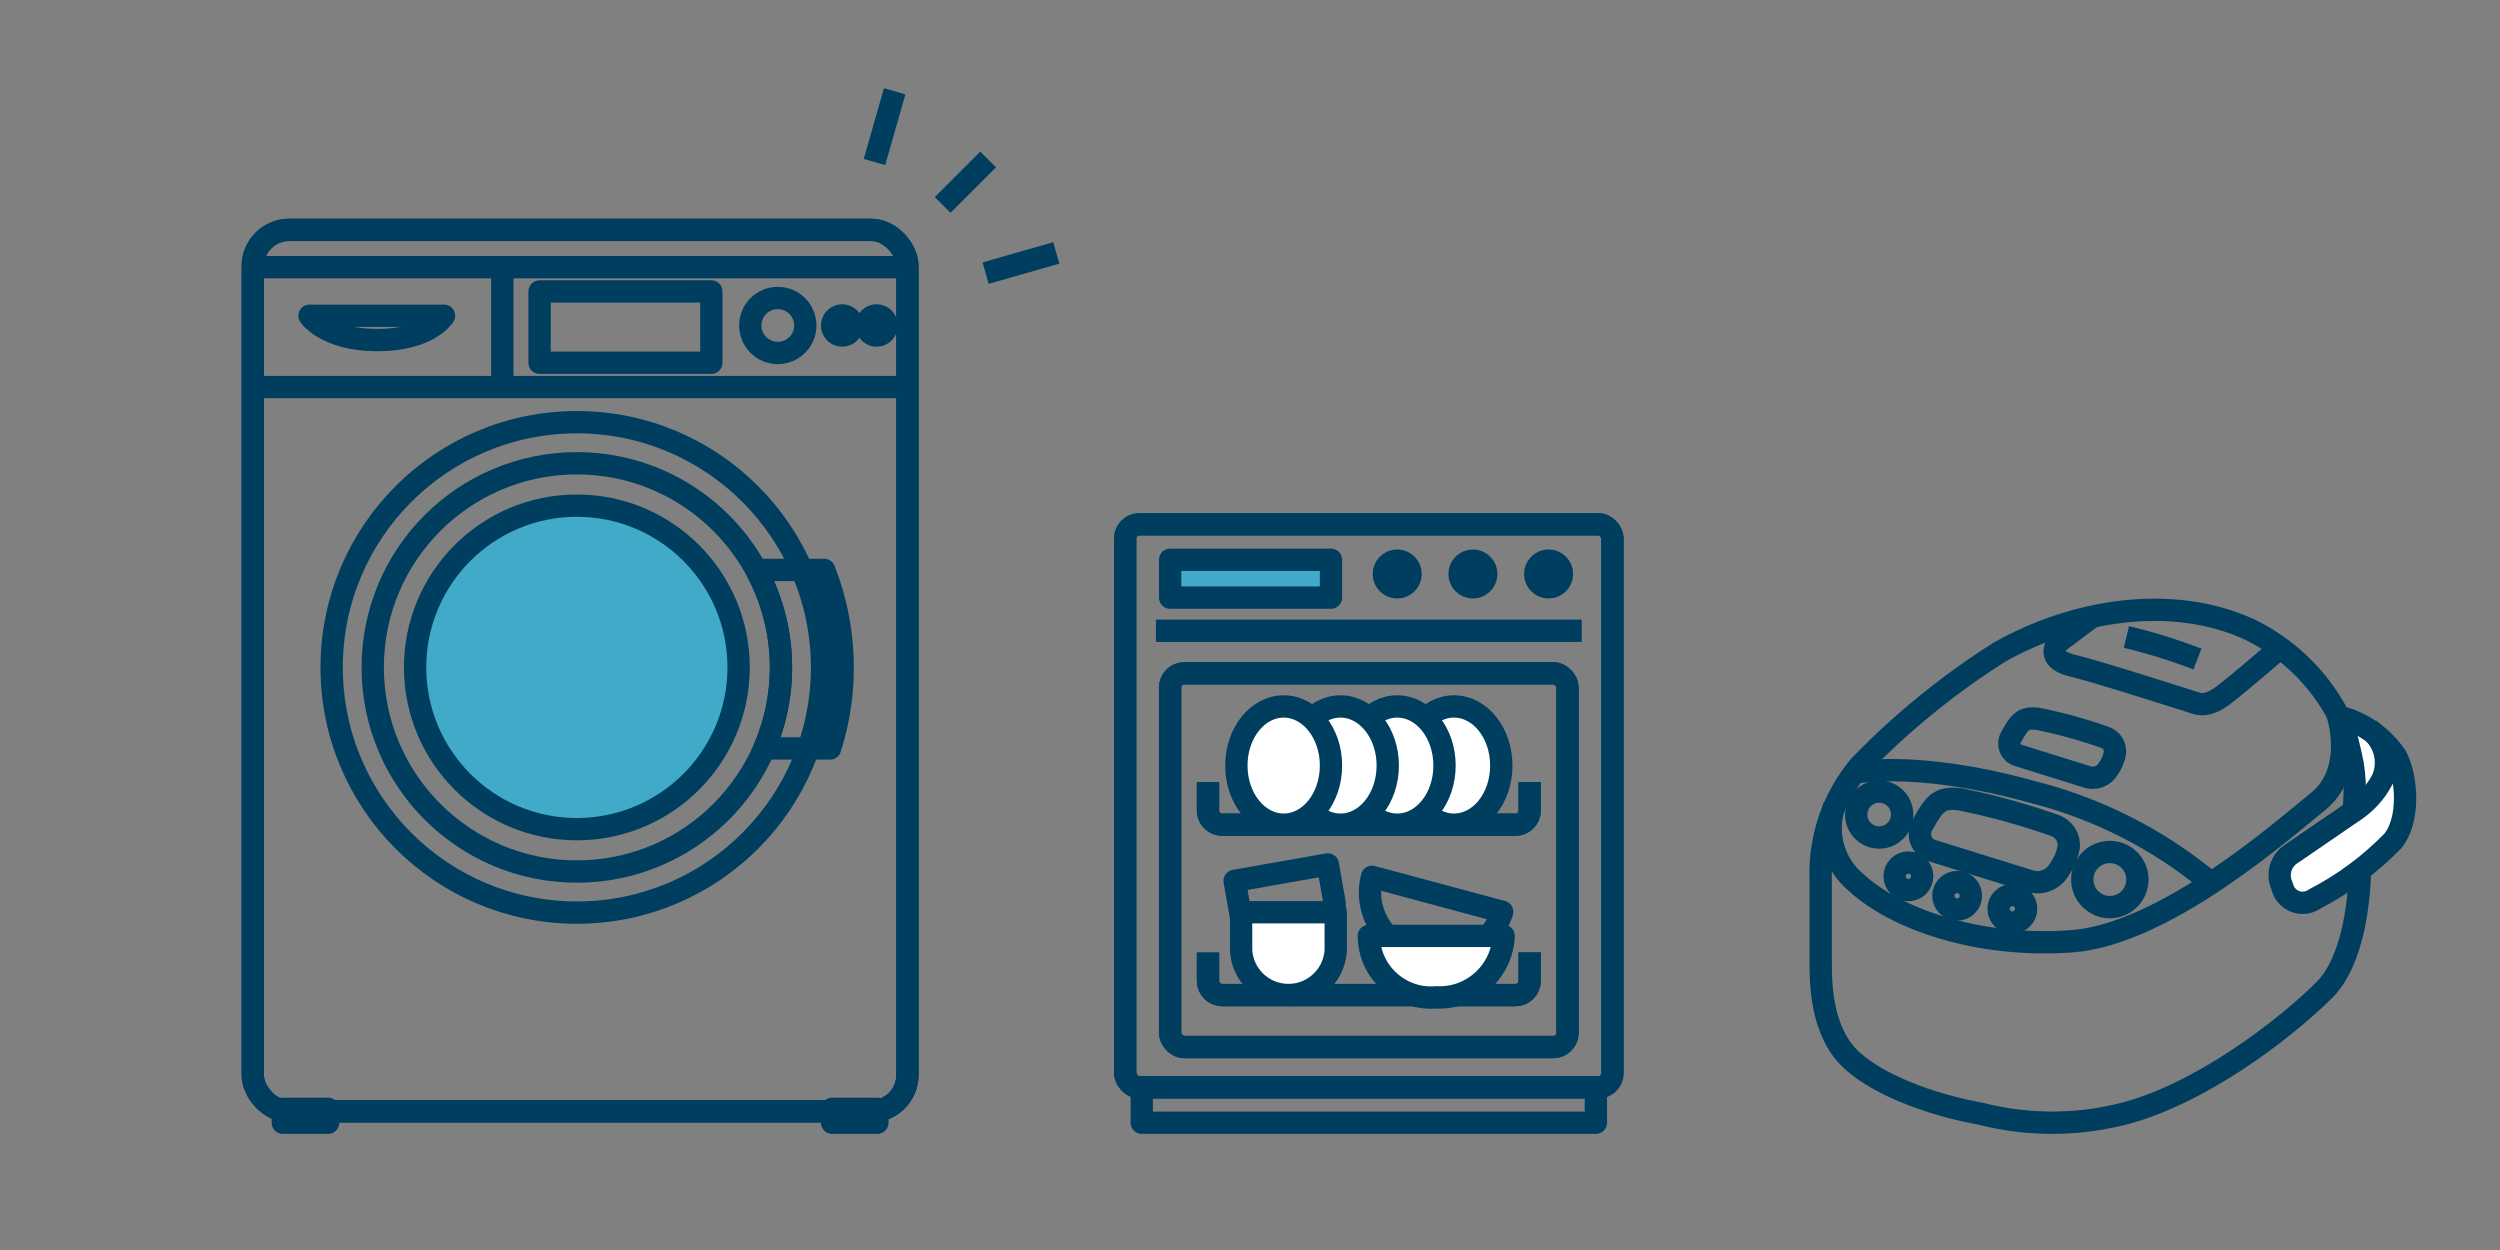 <?xml version="1.0" encoding="UTF-8"?><svg xmlns="http://www.w3.org/2000/svg" width="280" height="140" viewBox="0 0 280 140"><rect x="0" y="0" width="280" height="140" fill="#808080" stroke="none"/><g id="a"><path d="M-703.602-709.485H436.398V880.988c0,1.096-.89,1.986-1.986,1.986H-701.616c-1.096,0-1.986-.89-1.986-1.986V-709.485h0Z" style="fill:none; stroke:#41aac9; stroke-linejoin:round; stroke-width:4px;"/><g><g><rect x="126.022" y="58.721" width="54.574" height="63.052" rx="1.589" ry="1.589" style="fill:none; stroke:#003e60; stroke-linejoin:round; stroke-width:2.5px;"/><rect x="126.022" y="58.721" width="54.574" height="63.052" rx="1.589" ry="1.589" style="fill:none; stroke:#003e60; stroke-linejoin:round; stroke-width:2.5px;"/><line x1="129.465" y1="70.644" x2="177.153" y2="70.644" style="fill:none; stroke:#003e60; stroke-linejoin:round; stroke-width:2.5px;"/><rect x="131.055" y="62.696" width="18.014" height="4.238" style="fill:#41aac9; stroke:#003e60; stroke-linejoin:round; stroke-width:2.5px;"/><circle cx="156.488" cy="64.286" r="1.499" style="fill:#003e60; stroke:#003e60; stroke-linejoin:round; stroke-width:2.5px;"/><circle cx="164.966" cy="64.286" r="1.499" style="fill:#003e60; stroke:#003e60; stroke-linejoin:round; stroke-width:2.5px;"/><circle cx="173.443" cy="64.286" r="1.499" style="fill:#003e60; stroke:#003e60; stroke-linejoin:round; stroke-width:2.5px;"/><rect x="127.876" y="121.772" width="50.864" height="3.974" style="fill:none; stroke:#003e60; stroke-linejoin:round; stroke-width:2.5px;"/><rect x="131.055" y="75.412" width="44.507" height="41.858" rx="1.589" ry="1.589" style="fill:none; stroke:#003e60; stroke-linejoin:round; stroke-width:2.5px;"/><rect x="131.055" y="75.412" width="44.507" height="41.858" rx="1.589" ry="1.589" style="fill:none; stroke:#003e60; stroke-linejoin:round; stroke-width:2.5px;"/><path d="M171.324,87.597v3.181c-.002,.877-.713,1.587-1.589,1.589h-32.85c-.877-.002-1.587-.712-1.589-1.589v-3.181" style="fill:none; stroke:#003e60; stroke-linejoin:round; stroke-width:2.5px;"/><path d="M171.324,87.597v3.181c-.002,.877-.713,1.587-1.589,1.589h-32.85c-.877-.002-1.587-.712-1.589-1.589v-3.181" style="fill:none; stroke:#003e60; stroke-linejoin:round; stroke-width:2.5px;"/><path d="M171.324,106.672v3.188c-.002,.877-.712,1.587-1.589,1.589h-32.85c-.877-.002-1.587-.713-1.589-1.589v-3.179" style="fill:none; stroke:#003e60; stroke-linejoin:round; stroke-width:2.5px;"/><path d="M171.324,106.672v3.188c-.002,.877-.712,1.587-1.589,1.589h-32.85c-.877-.002-1.587-.713-1.589-1.589v-3.179" style="fill:none; stroke:#003e60; stroke-linejoin:round; stroke-width:2.5px;"/><ellipse cx="162.846" cy="85.743" rx="5.299" ry="6.622" style="fill:#fff; stroke:#003e60; stroke-linejoin:round; stroke-width:2.5px;"/><ellipse cx="156.488" cy="85.743" rx="5.299" ry="6.622" style="fill:#fff; stroke:#003e60; stroke-linejoin:round; stroke-width:2.5px;"/><ellipse cx="150.13" cy="85.743" rx="5.299" ry="6.622" style="fill:#fff; stroke:#003e60; stroke-linejoin:round; stroke-width:2.5px;"/><ellipse cx="143.772" cy="85.743" rx="5.299" ry="6.622" style="fill:#fff; stroke:#003e60; stroke-linejoin:round; stroke-width:2.5px;"/><path d="M149.466,101.077c.311,2.916-1.8,5.533-4.717,5.844-2.639,.282-5.08-1.428-5.718-4.004l-.753-4.261,10.437-1.84,.751,4.261Z" style="fill:none; stroke:#003e60; stroke-linejoin:round; stroke-width:2.5px;"/><path d="M149.6,106.496c-.201,2.926-2.735,5.135-5.661,4.934-2.646-.182-4.753-2.288-4.934-4.934v-4.328h10.596v4.328Z" style="fill:#fff; stroke:#003e60; stroke-linejoin:round; stroke-width:2.5px;"/><path d="M159.173,106.82c-3.789-.683-6.307-4.307-5.624-8.096,.032-.175,.07-.349,.115-.521l14.583,3.918c-1.185,3.792-5.22,5.904-9.011,4.719l-.062-.02Z" style="fill:none; stroke:#003e60; stroke-linejoin:round; stroke-width:2.5px;"/><path d="M160.86,111.705c-3.836,.321-7.206-2.53-7.527-6.366-.014-.173-.022-.347-.024-.52h15.1c-.164,3.969-3.515,7.054-7.484,6.889l-.065-.003Z" style="fill:#fff; stroke:#003e60; stroke-linejoin:round; stroke-width:2.5px;"/></g><g><g><line x1="105.578" y1="22.953" x2="110.669" y2="17.862" style="fill:none; stroke:#003e60; stroke-linejoin:round; stroke-width:2.5px;"/><g><line x1="97.941" y1="18.145" x2="100.204" y2="10.225" style="fill:none; stroke:#003e60; stroke-linejoin:round; stroke-width:2.5px;"/><line x1="110.386" y1="30.59" x2="118.306" y2="28.327" style="fill:none; stroke:#003e60; stroke-linejoin:round; stroke-width:2.5px;"/></g></g><g><rect x="31.676" y="124.186" width="5.071" height="1.56" style="fill:none; stroke:#003e60; stroke-linejoin:round; stroke-width:2.5px;"/><rect x="93.196" y="124.186" width="5.071" height="1.56" style="fill:none; stroke:#003e60; stroke-linejoin:round; stroke-width:2.5px;"/><rect x="28.311" y="25.746" width="73.32" height="98.726" rx="4.074" ry="4.074" style="fill:none; stroke:#003e60; stroke-linejoin:round; stroke-width:2.5px;"/><rect x="28.311" y="25.746" width="73.32" height="98.726" rx="4.074" ry="4.074" style="fill:none; stroke:#003e60; stroke-linejoin:round; stroke-width:2.5px;"/><line x1="28.493" y1="29.92" x2="100.905" y2="29.92" style="fill:none; stroke:#003e60; stroke-linejoin:round; stroke-width:2.5px;"/><line x1="28.493" y1="43.352" x2="100.905" y2="43.352" style="fill:none; stroke:#003e60; stroke-linejoin:round; stroke-width:2.5px;"/><line x1="56.259" y1="30.103" x2="56.259" y2="42.806" style="fill:none; stroke:#003e60; stroke-linejoin:round; stroke-width:2.5px;"/><path d="M34.665,35.366h15.063s-1.634,2.723-7.443,2.723-7.62-2.723-7.62-2.723Z" style="fill:none; stroke:#003e60; stroke-linejoin:round; stroke-width:2.5px;"/><rect x="60.433" y="32.643" width="19.237" height="7.986" style="fill:none; stroke:#003e60; stroke-linejoin:round; stroke-width:2.5px;"/><circle cx="87.113" cy="36.454" r="3.08" style="fill:none; stroke:#003e60; stroke-linejoin:round; stroke-width:2.5px;"/><circle cx="94.325" cy="36.454" r="1.129" style="fill:#003e60; stroke:#003e60; stroke-linejoin:round; stroke-width:2.5px;"/><circle cx="98.182" cy="36.454" r="1.129" style="fill:#003e60; stroke:#003e60; stroke-linejoin:round; stroke-width:2.5px;"/><circle cx="64.608" cy="74.749" r="27.463" style="fill:none; stroke:#003e60; stroke-linejoin:round; stroke-width:2.5px;"/><circle cx="64.608" cy="74.749" r="22.863" style="fill:none; stroke:#003e60; stroke-linejoin:round; stroke-width:2.5px;"/><circle cx="64.608" cy="74.749" r="18.117" style="fill:#41aac9; stroke:#003e60; stroke-linejoin:round; stroke-width:2.5px;"/><path d="M92.293,63.826h-7.594c3.352,6.176,3.682,13.549,.897,20h7.374c2.09-6.544,1.855-13.609-.666-20h-.011Z" style="fill:none; stroke:#003e60; stroke-linejoin:round; stroke-width:2.5px;"/></g></g><g><path d="M263.229,83.235s1.092,9.462,1.092,13.464-.728,10.916-4.002,14.19c-3.275,3.275-12.009,10.554-21.105,13.464-5.678,1.723-11.722,1.849-17.467,.364,0,0-9.182-1.484-14.19-5.822-3.711-3.215-3.639-9.114-3.639-11.281v-9.096c-.178-4.641,1.378-9.181,4.366-12.737,4.69-4.852,9.943-9.127,15.646-12.735,8.37-4.73,19.286-6.551,28.02-2.547,5.309,2.569,9.37,7.154,11.279,12.735Z" style="fill:none; stroke:#003e60; stroke-linejoin:round; stroke-width:2.5px;"/><path d="M205.438,90.265c-1.032,3.111-.043,6.536,2.49,8.618,4.366,4.002,13.462,7.277,24.016,6.549,10.554-.728,24.016-12.735,27.655-15.648s2.775-7.951,2.183-9.824" style="fill:none; stroke:#003e60; stroke-linejoin:round; stroke-width:2.5px;"/><path d="M207.566,86.577s6.894-1.532,20.004,2.107c7.323,1.841,14.14,5.3,19.951,10.123" style="fill:none; stroke:#003e60; stroke-linejoin:round; stroke-width:2.5px;"/><circle cx="210.467" cy="91.23" r="2.574" style="fill:none; stroke:#003e60; stroke-linejoin:round; stroke-width:2.5px;"/><circle cx="236.302" cy="98.509" r="3.087" style="fill:none; stroke:#003e60; stroke-linejoin:round; stroke-width:2.5px;"/><circle cx="213.742" cy="98.145" r="1.543" style="fill:none; stroke:#003e60; stroke-linejoin:round; stroke-width:2.5px;"/><circle cx="219.199" cy="100.328" r="1.543" style="fill:none; stroke:#003e60; stroke-linejoin:round; stroke-width:2.5px;"/><circle cx="225.385" cy="101.784" r="1.543" style="fill:none; stroke:#003e60; stroke-linejoin:round; stroke-width:2.5px;"/><path d="M216.448,95.286c-1.036-.29-1.641-1.364-1.351-2.4,.052-.185,.131-.362,.234-.524l.462-.806c1.053-1.821,1.817-2.26,3.69-2.041,3.608,.724,7.159,1.704,10.628,2.932,1.026,.34,1.683,1.34,1.589,2.417-.172,.932-.548,1.815-1.101,2.585-.701,1.159-2.126,1.656-3.395,1.185l-10.757-3.347Z" style="fill:none; stroke:#003e60; stroke-linejoin:round; stroke-width:2.5px;"/><path d="M234.309,69.081l-3.83,2.873s-1.455,1.817,1.455,2.547c3.301,.827,9.315,2.773,14.091,4.276,1.363,.429,2.819-.789,3.183-1.061,1.455-1.092,6.059-5.071,6.059-5.071" style="fill:none; stroke:#003e60; stroke-linejoin:round; stroke-width:2.5px;"/><path d="M263.593,90.866s.057-.439,.096-1.126c.096-1.394,.032-2.794-.191-4.173-.35-1.775-.801-3.529-1.352-5.253,2.521,.663,4.717,2.213,6.185,4.366,1.275,2.298,1.616,7.179-.364,9.541-2.545,2.611-5.493,4.796-8.732,6.471-1.062,.741-2.523,.481-3.264-.581-.183-.263-.311-.561-.375-.875-.623-1.313-.152-2.885,1.092-3.639l6.906-4.732Z" style="fill:#fff; stroke:#003e60; stroke-linejoin:round; stroke-width:2.5px;"/><path d="M238.156,71.341c2.705,.649,5.363,1.476,7.959,2.476" style="fill:none; stroke:#003e60; stroke-linejoin:round; stroke-width:2.5px;"/><path d="M226.048,84.606c-.736-.207-1.165-.972-.957-1.708,.037-.13,.092-.254,.165-.368l.327-.575c.749-1.295,1.291-1.605,2.622-1.45,2.562,.515,5.084,1.21,7.547,2.082,.73,.243,1.198,.957,1.128,1.724-.123,.662-.39,1.289-.783,1.836-.497,.823-1.508,1.176-2.409,.841l-7.639-2.382Z" style="fill:none; stroke:#003e60; stroke-linejoin:round; stroke-width:2.5px;"/><path d="M263.593,90.866c1.392-.905,2.521-2.16,3.275-3.639,.817-1.967,.21-4.238-1.48-5.534" style="fill:none; stroke:#003e60; stroke-linejoin:round; stroke-width:2.5px;"/></g></g></g><g id="b"/></svg>
